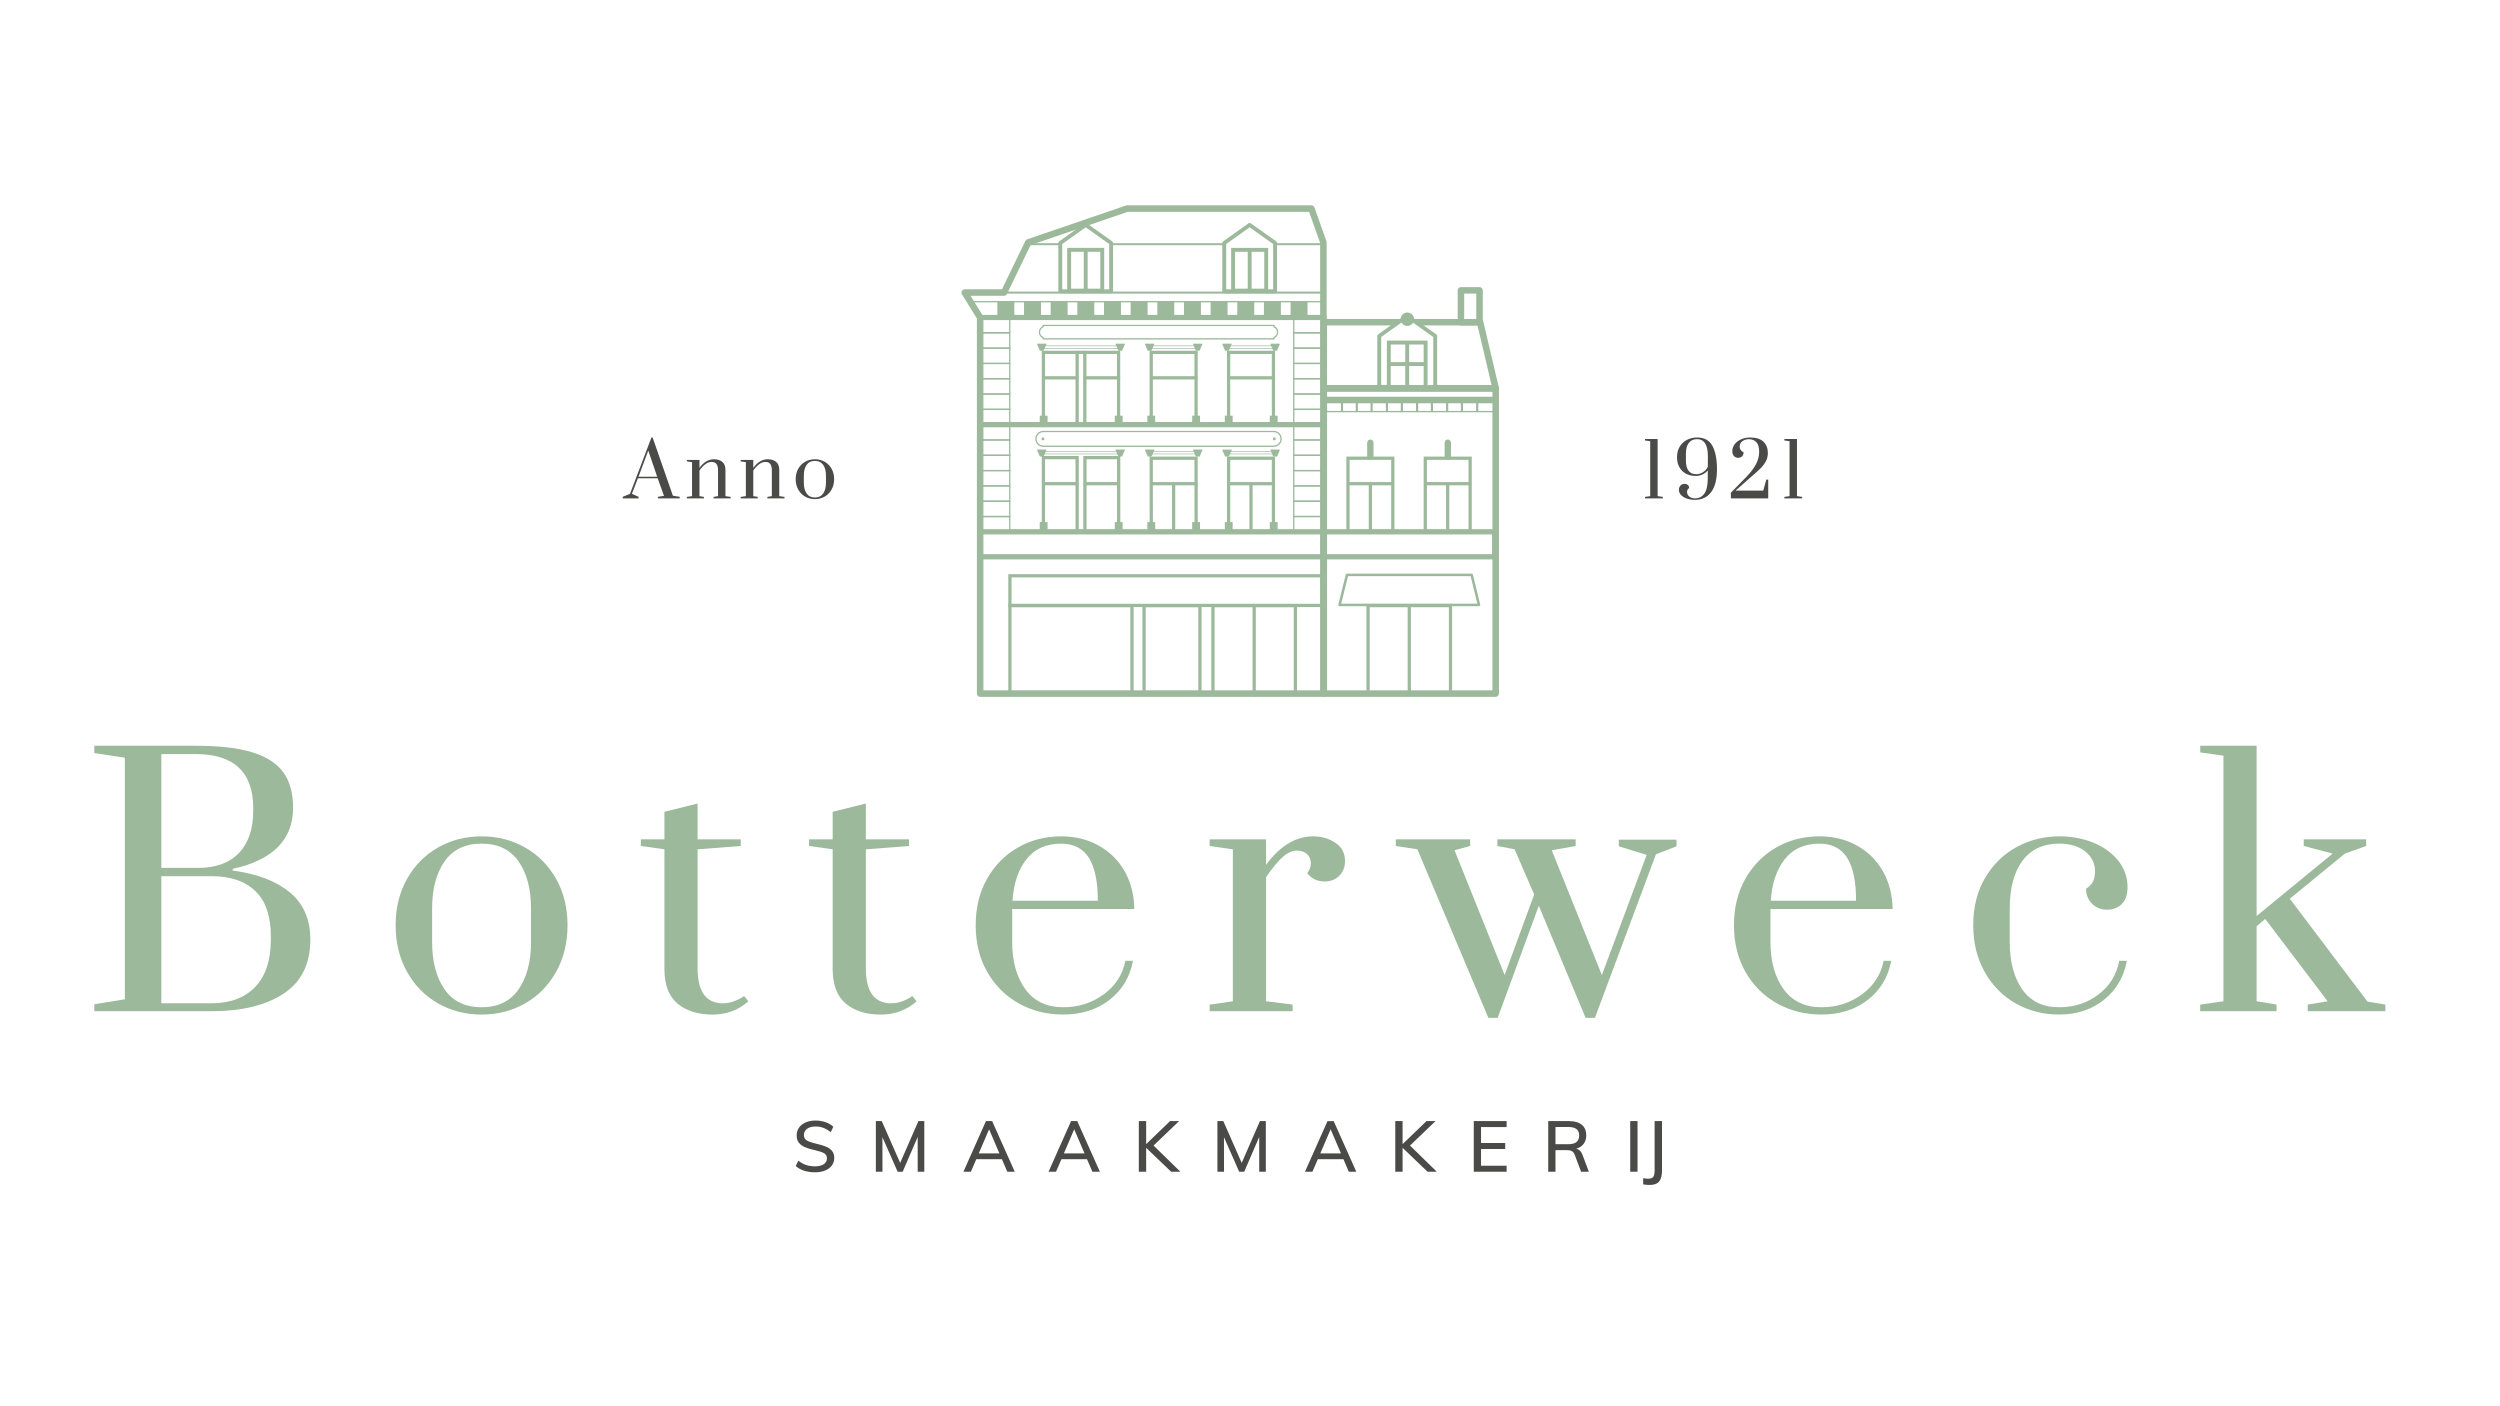 <?xml version="1.0" encoding="utf-8"?>
<!-- Generator: Adobe Illustrator 26.0.2, SVG Export Plug-In . SVG Version: 6.00 Build 0)  -->
<svg version="1.1" id="Laag_1" xmlns="http://www.w3.org/2000/svg" xmlns:xlink="http://www.w3.org/1999/xlink" x="0px" y="0px"
	 viewBox="0 0 1920 1080" style="enable-background:new 0 0 1920 1080;" xml:space="preserve">
<style type="text/css">
	.st0{fill:#4A4A49;}
	.st1{fill:#9CB99B;}
</style>
<g>
	<path class="st0" d="M478.24,382.75v-1.2l5.59-2.28L500.31,336h0.91l15.56,44.7l5.25,0.85v1.2h-16.76v-1.2l4.67-0.74l-4.85-13.51
		h-15.17l-4.62,11.97l5.13,2.28v1.2H478.24z M490.39,366.11h14.31l-6.84-20.07L490.39,366.11z"/>
	<path class="st0" d="M527.5,381.61l3.99-0.57v-26.11l-3.99-0.57v-1.14h9.69v6.16c1.41-2.05,3.06-3.68,4.96-4.87
		c1.9-1.2,3.95-1.8,6.16-1.8c2.74,0,4.89,0.68,6.47,2.05c1.58,1.37,2.37,3.4,2.37,6.1v20.18l3.99,0.57v1.14h-13.11v-1.14l3.42-0.57
		v-20.07c0-1.98-0.4-3.51-1.2-4.59c-0.8-1.08-2.03-1.62-3.71-1.62c-1.75,0-3.43,0.64-5.05,1.91c-1.62,1.27-3.05,2.84-4.3,4.7v19.67
		l3.42,0.57v1.14H527.5V381.61z"/>
	<path class="st0" d="M568.83,381.61l3.99-0.57v-26.11l-3.99-0.57v-1.14h9.69v6.16c1.41-2.05,3.06-3.68,4.96-4.87
		c1.9-1.2,3.95-1.8,6.16-1.8c2.74,0,4.89,0.68,6.47,2.05c1.58,1.37,2.37,3.4,2.37,6.1v20.18l3.99,0.57v1.14h-13.11v-1.14l3.42-0.57
		v-20.07c0-1.98-0.4-3.51-1.2-4.59c-0.8-1.08-2.03-1.62-3.71-1.62c-1.75,0-3.43,0.64-5.05,1.91c-1.62,1.27-3.05,2.84-4.3,4.7v19.67
		l3.42,0.57v1.14h-13.11V381.61z"/>
	<path class="st0" d="M618.38,381.41c-2.24-1.27-4.02-3.08-5.33-5.42c-1.31-2.34-1.97-5.01-1.97-8.01c0-3,0.66-5.66,1.97-7.98
		c1.31-2.32,3.09-4.11,5.33-5.39c2.24-1.27,4.73-1.91,7.47-1.91c2.74,0,5.23,0.64,7.47,1.91c2.24,1.27,4.02,3.07,5.33,5.39
		c1.31,2.32,1.97,4.98,1.97,7.98c0,3-0.66,5.67-1.97,8.01c-1.31,2.34-3.09,4.14-5.33,5.42c-2.24,1.27-4.73,1.91-7.47,1.91
		C623.11,383.32,620.62,382.69,618.38,381.41z M632.2,378.99c1.43-2.05,2.14-4.77,2.14-8.15v-5.7c0-3.38-0.71-6.09-2.14-8.12
		c-1.43-2.03-3.54-3.05-6.36-3.05c-2.81,0-4.93,1.02-6.36,3.05c-1.43,2.03-2.14,4.74-2.14,8.12v5.7c0,3.38,0.71,6.1,2.14,8.15
		c1.43,2.05,3.54,3.08,6.36,3.08C628.66,382.07,630.78,381.04,632.2,378.99z"/>
</g>
<g>
	<path class="st0" d="M1263.37,382.75v-1.14l3.99-0.57v-42.19l-3.99-0.57v-1.14h9.69v43.9l3.99,0.57v1.14H1263.37z"/>
	<path class="st0" d="M1295.44,382.9c-1.88-0.66-3.36-1.59-4.45-2.77c-1.08-1.18-1.62-2.49-1.62-3.93c0-1.29,0.41-2.38,1.23-3.28
		c0.82-0.89,1.83-1.34,3.05-1.34c1.03,0,1.88,0.29,2.57,0.85c0.68,0.57,1.03,1.35,1.03,2.34c-0.57,0.46-0.98,0.91-1.23,1.37
		s-0.37,1.01-0.37,1.65c0,1.41,0.57,2.58,1.71,3.53c1.14,0.95,2.62,1.43,4.45,1.43c2.93,0,5.27-1.18,7.04-3.53
		c1.77-2.36,2.67-6.21,2.71-11.57v-6.39c-1.1,1.37-2.46,2.42-4.08,3.16c-1.62,0.74-3.34,1.11-5.16,1.11c-2.81,0-5.3-0.57-7.47-1.71
		c-2.17-1.14-3.86-2.79-5.07-4.96c-1.22-2.17-1.83-4.77-1.83-7.81c0-3.12,0.69-5.81,2.08-8.07c1.39-2.26,3.25-3.99,5.59-5.19
		c2.34-1.2,4.89-1.8,7.67-1.8c5.59,0,9.54,2.15,11.86,6.44c2.32,4.3,3.48,10.32,3.48,18.07c0,7.68-1.49,13.49-4.48,17.45
		c-2.98,3.95-7.1,5.93-12.34,5.93C1299.44,383.89,1297.32,383.56,1295.44,382.9z M1307.87,362.66c1.62-1.01,2.86-2.38,3.73-4.13
		l0.06-7.92c0.04-4.29-0.64-7.59-2.02-9.89c-1.39-2.3-3.51-3.45-6.36-3.45c-2.74,0-4.84,0.97-6.3,2.91c-1.46,1.94-2.2,4.62-2.2,8.04
		v5.59c0,3.31,0.66,5.86,1.97,7.67c1.31,1.81,3.3,2.71,5.96,2.71C1304.53,364.17,1306.25,363.67,1307.87,362.66z"/>
	<path class="st0" d="M1329.33,378.36l12.03-12.26c3.15-3.27,5.56-6.45,7.21-9.55c1.65-3.1,2.48-6.3,2.48-9.61
		c0-3.34-0.71-5.79-2.14-7.33c-1.42-1.54-3.35-2.31-5.79-2.31c-1.9,0-3.55,0.51-4.96,1.54c-1.41,1.03-2.11,2.38-2.11,4.05
		c0,2.02,1.01,3.52,3.02,4.5c0,1.37-0.42,2.41-1.25,3.14c-0.84,0.72-1.82,1.08-2.96,1.08c-1.22,0-2.26-0.45-3.14-1.34
		c-0.87-0.89-1.31-2.12-1.31-3.68c0-2.05,0.63-3.89,1.88-5.5c1.25-1.62,2.93-2.87,5.02-3.76c2.09-0.89,4.33-1.34,6.73-1.34
		c4.64,0,8.08,1.09,10.32,3.28c2.24,2.19,3.36,5.07,3.36,8.64c0,2.17-0.45,4.15-1.34,5.96c-0.89,1.81-1.96,3.37-3.19,4.7
		c-1.24,1.33-2.92,2.93-5.05,4.79l-1.6,1.37l-13.63,12.03h21.27l2.34-8.44h1.48v14.42h-28.68V378.36z"/>
	<path class="st0" d="M1370.38,382.75v-1.14l3.99-0.57v-42.19l-3.99-0.57v-1.14h9.69v43.9l3.99,0.57v1.14H1370.38z"/>
</g>
<g>
	<path class="st1" d="M72.42,771.28l23.45-3.82V581.92l-23.45-3.57v-5.61h77.73c18.35,0,32.96,1.7,43.84,5.1
		c10.87,3.4,18.77,8.54,23.7,15.42c4.93,6.88,7.39,15.93,7.39,27.14c0,24.47-15.46,40.1-46.38,46.89v1.27
		c18.86,2.55,33.51,8.16,43.96,16.82c10.45,8.67,15.67,20.73,15.67,36.19c0,18.69-6.84,32.54-20.52,41.54
		c-13.68,9.01-32.16,13.51-55.43,13.51H72.42V771.28z M152.19,666.53c13.59,0,24.04-3.82,31.35-11.47
		c7.3-7.65,10.96-18.52,10.96-32.62v-1.53c0-27.86-14.78-41.8-44.35-41.8H123.9v87.42H152.19z M162.39,770.52
		c14.44,0,25.65-4.21,33.64-12.62c7.98-8.41,11.98-20.43,11.98-36.06v-2.8c0-15.46-3.95-27.02-11.85-34.66
		c-7.9-7.65-19.16-11.47-33.77-11.47H123.9v97.61H162.39z"/>
	<path class="st1" d="M336.46,770.64c-10.03-5.69-17.97-13.76-23.83-24.21s-8.79-22.38-8.79-35.81c0-13.42,2.93-25.31,8.79-35.68
		c5.86-10.36,13.8-18.39,23.83-24.08c10.02-5.69,21.15-8.54,33.39-8.54s23.36,2.85,33.39,8.54c10.02,5.69,17.97,13.72,23.83,24.08
		c5.86,10.37,8.79,22.26,8.79,35.68c0,13.42-2.93,25.36-8.79,35.81s-13.81,18.52-23.83,24.21c-10.03,5.69-21.15,8.54-33.39,8.54
		S346.48,776.34,336.46,770.64z M398.26,759.81c6.37-9.17,9.56-21.32,9.56-36.45v-25.49c0-15.12-3.19-27.23-9.56-36.32
		c-6.37-9.09-15.85-13.63-28.42-13.63c-12.58,0-22.05,4.55-28.42,13.63c-6.37,9.09-9.56,21.2-9.56,36.32v25.49
		c0,15.12,3.19,27.27,9.56,36.45c6.37,9.18,15.84,13.76,28.42,13.76C382.42,773.58,391.89,768.99,398.26,759.81z"/>
	<path class="st1" d="M520.34,770.77c-6.71-5.61-10.07-14.53-10.07-26.76v-91.75l-18.1-2.55v-5.1h18.1v-21.15l25.49-6.37v27.53
		h33.13v5.1l-33.13,2.55v91.24c0,18.01,6.46,27.01,19.37,27.01c2.72,0,5.31-0.42,7.77-1.27c2.46-0.85,4.42-1.7,5.86-2.55
		c1.44-0.85,2.33-1.44,2.68-1.78l3.31,4.08c-7.65,6.8-16.82,10.19-27.53,10.19C536.01,779.18,527.05,776.38,520.34,770.77z"/>
	<path class="st1" d="M649.55,770.77c-6.71-5.61-10.07-14.53-10.07-26.76v-91.75l-18.1-2.55v-5.1h18.1v-21.15l25.49-6.37v27.53
		h33.13v5.1l-33.13,2.55v91.24c0,18.01,6.46,27.01,19.37,27.01c2.72,0,5.31-0.42,7.77-1.27c2.46-0.85,4.42-1.7,5.86-2.55
		c1.44-0.85,2.33-1.44,2.68-1.78l3.31,4.08c-7.65,6.8-16.82,10.19-27.53,10.19C665.22,779.18,656.26,776.38,649.55,770.77z"/>
	<path class="st1" d="M782.46,770.64c-10.19-5.69-18.27-13.72-24.21-24.08c-5.95-10.36-8.92-22.34-8.92-35.94
		c0-13.59,2.93-25.53,8.79-35.81c5.86-10.28,13.76-18.26,23.7-23.96c9.94-5.69,21.03-8.54,33.26-8.54c10.7,0,20.3,2.38,28.8,7.14
		c8.49,4.76,15.12,11.34,19.88,19.75c4.75,8.41,7.22,18.06,7.39,28.93h-93.79v25.23c0,14.95,3.35,27.06,10.07,36.32
		c6.71,9.26,16.44,13.89,29.18,13.89c11.72,0,22.09-3.31,31.09-9.94c9-6.63,14.53-15.2,16.57-25.74h5.86
		c-2.38,12.58-8.41,22.6-18.1,30.07c-9.68,7.48-21.5,11.21-35.43,11.21C804.03,779.18,792.65,776.34,782.46,770.64z M843.11,691.76
		c0-14.78-2.29-25.78-6.88-33c-4.59-7.22-11.72-10.83-21.41-10.83c-11.39,0-20.22,3.99-26.51,11.98c-6.29,7.99-9.86,18.6-10.7,31.86
		H843.11z"/>
	<path class="st1" d="M929,771.54l17.84-2.55V652.26L929,649.71v-5.1h43.33v19.62c10.7-14.61,22.77-21.92,36.19-21.92
		c6.46,0,12.15,1.66,17.08,4.97c4.93,3.31,7.39,8.03,7.39,14.14c0,4.42-1.45,8.12-4.33,11.09c-2.89,2.97-6.71,4.46-11.47,4.46
		c-5.44,0-9.86-2.12-13.25-6.37c1.87-2.38,2.8-4.93,2.8-7.65c0-2.89-0.98-5.22-2.93-7.01c-1.96-1.78-4.55-2.68-7.77-2.68
		c-3.57,0-7.22,1.66-10.96,4.97c-3.74,3.31-7.99,8.45-12.74,15.42v95.32l20.39,2.55v5.1H929V771.54z"/>
	<path class="st1" d="M1143.08,781.73l-54.54-129.47l-16.57-2.55v-5.1h57.09v5.1l-11.98,3.31l38.48,95.83l22.68-61.93l-15.04-34.66
		l-13.25-2.55v-5.1h60.15v5.1l-18.35,3.31l38.48,95.83l34.41-92.26l-21.41-6.63v-5.1h44.35v5.1l-15.8,6.12l-46.89,125.65h-7.14
		l-35.94-86.14l-31.6,86.14H1143.08z"/>
	<path class="st1" d="M1364.81,770.64c-10.19-5.69-18.27-13.72-24.21-24.08c-5.95-10.36-8.92-22.34-8.92-35.94
		c0-13.59,2.93-25.53,8.79-35.81c5.86-10.28,13.76-18.26,23.7-23.96c9.94-5.69,21.03-8.54,33.26-8.54c10.7,0,20.3,2.38,28.8,7.14
		c8.49,4.76,15.12,11.34,19.88,19.75c4.75,8.41,7.22,18.06,7.39,28.93h-93.79v25.23c0,14.95,3.35,27.06,10.07,36.32
		c6.71,9.26,16.44,13.89,29.18,13.89c11.72,0,22.08-3.31,31.09-9.94c9-6.63,14.53-15.2,16.57-25.74h5.86
		c-2.38,12.58-8.41,22.6-18.09,30.07c-9.68,7.48-21.5,11.21-35.43,11.21C1386.39,779.18,1375.01,776.34,1364.81,770.64z
		 M1425.47,691.76c0-14.78-2.29-25.78-6.88-33c-4.59-7.22-11.72-10.83-21.41-10.83c-11.39,0-20.22,3.99-26.51,11.98
		c-6.29,7.99-9.86,18.6-10.7,31.86H1425.47z"/>
	<path class="st1" d="M1548.05,770.64c-10.03-5.69-17.97-13.76-23.83-24.21c-5.86-10.45-8.79-22.38-8.79-35.81
		c0-14.1,3.1-26.33,9.3-36.7c6.2-10.36,14.31-18.22,24.34-23.57c10.02-5.35,20.81-8.03,32.37-8.03c9.68,0,18.52,1.66,26.51,4.97
		c7.98,3.31,14.31,7.94,18.99,13.89c4.67,5.95,7.01,12.66,7.01,20.13c0,5.61-1.45,9.9-4.33,12.87c-2.89,2.97-6.71,4.46-11.47,4.46
		c-4.59,0-8.41-1.53-11.47-4.59c-3.06-3.06-4.59-6.88-4.59-11.47c2.55-1.7,4.33-3.57,5.35-5.61s1.53-4.59,1.53-7.65
		c0-6.28-2.51-11.42-7.52-15.42c-5.01-3.99-11.68-5.99-20.01-5.99c-12.23,0-21.62,4.38-28.16,13.12
		c-6.54,8.75-9.81,21.03-9.81,36.83v25.49c0,15.12,3.19,27.27,9.56,36.45c6.37,9.18,15.84,13.76,28.42,13.76
		c11.55,0,21.62-3.27,30.2-9.81c8.58-6.54,13.89-15.17,15.93-25.87h5.86c-2.38,12.58-8.28,22.6-17.71,30.07
		c-9.43,7.48-20.86,11.21-34.28,11.21C1569.21,779.18,1558.08,776.34,1548.05,770.64z"/>
	<path class="st1" d="M1689.76,776.63v-5.1l17.84-2.55v-188.6l-17.84-2.55v-5.1h43.33v130.74l58.36-47.91l-22.17-5.86v-5.1h47.91
		v5.1l-16.31,5.86l-42.31,34.66l59.64,79.01l13.76,2.29v5.1h-59.64v-5.1l15.29-2.55l-47.91-63.21l-6.63,5.61v57.6l15.29,2.55v5.1
		H1689.76z"/>
</g>
<g>
	<path class="st0" d="M617.59,899.12c-2.49-0.8-4.65-2-6.47-3.6l2.02-4.15c1.89,1.53,3.86,2.64,5.9,3.33
		c2.04,0.69,4.33,1.04,6.88,1.04c2.91,0,5.17-0.55,6.77-1.64c1.6-1.09,2.4-2.64,2.4-4.64c0-1.67-0.75-2.94-2.24-3.79
		c-1.49-0.86-3.86-1.65-7.1-2.38c-3.09-0.66-5.62-1.41-7.59-2.27c-1.97-0.85-3.51-2-4.64-3.44c-1.13-1.44-1.69-3.29-1.69-5.54
		s0.6-4.25,1.8-5.98c1.2-1.73,2.9-3.08,5.11-4.04c2.2-0.96,4.74-1.45,7.62-1.45c2.73,0,5.29,0.42,7.67,1.26
		c2.38,0.84,4.38,2.02,5.98,3.55l-2.02,4.15c-1.78-1.49-3.62-2.59-5.52-3.3c-1.89-0.71-3.91-1.07-6.06-1.07
		c-2.8,0-5.01,0.59-6.61,1.78c-1.6,1.18-2.4,2.79-2.4,4.83c0,1.75,0.7,3.08,2.1,3.99c1.4,0.91,3.65,1.73,6.74,2.46
		c3.24,0.73,5.86,1.49,7.86,2.29c2,0.8,3.6,1.89,4.81,3.28c1.2,1.38,1.8,3.17,1.8,5.35c0,2.26-0.6,4.22-1.8,5.9
		c-1.2,1.67-2.92,2.98-5.16,3.9c-2.24,0.93-4.87,1.39-7.89,1.39C622.84,900.32,620.09,899.92,617.59,899.12z"/>
	<path class="st0" d="M705.33,861h4.53v38.88h-5.08v-26.71l-11.52,26.71h-3.88l-11.69-26.54l0.05,26.54h-5.08V861h4.53l14.14,32.11
		L705.33,861z"/>
	<path class="st0" d="M773.6,899.89l-4.15-9.61h-19.66l-4.15,9.61h-5.73L757.21,861h4.75l17.37,38.88H773.6z M751.7,885.8h15.84
		l-7.92-18.51L751.7,885.8z"/>
	<path class="st0" d="M838.97,899.89l-4.15-9.61h-19.66l-4.15,9.61h-5.73L822.58,861h4.75l17.37,38.88H838.97z M817.07,885.8h15.84
		l-7.92-18.51L817.07,885.8z"/>
	<path class="st0" d="M906.52,899.89h-7.1l-19.17-18.35v18.35h-5.63V861h5.63v17.69L898.6,861h6.94l-19.61,18.79L906.52,899.89z"/>
	<path class="st0" d="M967.63,861h4.53v38.88h-5.08v-26.71l-11.52,26.71h-3.88L940,873.34l0.05,26.54h-5.08V861h4.53l14.14,32.11
		L967.63,861z"/>
	<path class="st0" d="M1035.9,899.89l-4.15-9.61h-19.66l-4.15,9.61h-5.73l17.31-38.88h4.75l17.37,38.88H1035.9z M1014,885.8h15.84
		l-7.92-18.51L1014,885.8z"/>
	<path class="st0" d="M1103.46,899.89h-7.1l-19.17-18.35v18.35h-5.62V861h5.62v17.69l18.35-17.69h6.94l-19.61,18.79L1103.46,899.89z
		"/>
	<path class="st0" d="M1131.86,899.89V861h25.23v4.59h-19.66v12.23H1156v4.59h-18.57v12.89h19.66v4.59H1131.86z"/>
	<path class="st0" d="M1220.22,899.89h-5.95l-4.86-12.94c-0.51-1.38-1.26-2.34-2.24-2.87c-0.98-0.53-2.33-0.79-4.04-0.79h-8.52v16.6
		h-5.57V861h16c4.26,0,7.53,0.95,9.8,2.84c2.27,1.89,3.41,4.61,3.41,8.14c0,2.55-0.67,4.71-2.02,6.5c-1.35,1.78-3.26,3.04-5.73,3.77
		c2.26,0.4,3.9,2,4.92,4.81L1220.22,899.89z M1204.38,878.75c2.84,0,4.95-0.55,6.34-1.67c1.38-1.11,2.08-2.78,2.08-5
		s-0.68-3.87-2.05-4.94c-1.37-1.07-3.49-1.61-6.36-1.61h-9.78v13.22H1204.38z"/>
	<path class="st0" d="M1252.01,899.89V861h5.62v38.88H1252.01z M1261.95,904.86c1.42,0.25,2.73,0.38,3.93,0.38
		c1.86,0,3.13-0.47,3.82-1.42c0.69-0.95,1.04-2.62,1.04-5.02V861h5.68v37.85c0,3.9-0.73,6.74-2.18,8.52
		c-1.46,1.78-3.9,2.68-7.32,2.68c-1.67,0-3.33-0.15-4.97-0.44V904.86z"/>
</g>
<path class="st1" d="M1017.19,533.18H752.25V407.95h264.94V533.18z M753.25,532.18h262.94V408.95H753.25V532.18z"/>
<path class="st1" d="M1017.19,408.95H752.25v-83.31h264.94V408.95z M753.25,407.95h262.94v-81.3H753.25V407.95z"/>
<g>
	<path class="st1" d="M1018.19,327.65H751.25v-85.31h266.94V327.65z M754.25,324.64h260.93v-79.3H754.25V324.64z"/>
	<path class="st1" d="M1018.69,328.15H750.75v-86.31h267.94V328.15z M751.75,327.15h265.94v-84.31H751.75V327.15z M1015.68,325.14
		H753.75v-80.3h261.93V325.14z M754.75,324.14h259.93v-78.3H754.75V324.14z"/>
</g>
<path class="st1" d="M1017.19,244.34H752.47l-12.5-20.15h277.21V244.34z M753.03,243.34h263.16V225.2H741.77L753.03,243.34z"/>
<path class="st1" d="M853.34,225.23h-39.06c-0.83,0-1.5-0.67-1.5-1.5v-37.12c0-0.49,0.24-0.94,0.63-1.22l19.53-13.88
	c0.52-0.37,1.22-0.37,1.74,0l19.53,13.88c0.4,0.28,0.63,0.74,0.63,1.22v37.12C854.84,224.56,854.17,225.23,853.34,225.23z
	 M815.79,222.23h36.05v-34.84l-18.03-12.82l-18.02,12.82V222.23z"/>
<path class="st1" d="M845.02,193.39v28.3H822.6v-28.3H845.02 M848.02,190.38H819.6v34.31h28.43V190.38L848.02,190.38z"/>
<path class="st1" d="M833.81,224.98c-0.83,0-1.5-0.67-1.5-1.5V192.3c0-0.83,0.67-1.5,1.5-1.5c0.83,0,1.5,0.67,1.5,1.5v31.17
	C835.31,224.3,834.64,224.98,833.81,224.98z"/>
<path class="st1" d="M979.27,225.23h-39.05c-0.83,0-1.5-0.67-1.5-1.5v-37.12c0-0.49,0.24-0.94,0.63-1.22l19.53-13.88
	c0.52-0.37,1.22-0.37,1.74,0l19.53,13.88c0.4,0.28,0.63,0.74,0.63,1.22v37.12C980.78,224.56,980.1,225.23,979.27,225.23z
	 M941.72,222.23h36.05v-34.84l-18.02-12.82l-18.02,12.82V222.23z"/>
<path class="st1" d="M970.95,193.39v28.3h-22.42v-28.3H970.95 M973.96,190.38h-28.43v34.31h28.43V190.38L973.96,190.38z"/>
<path class="st1" d="M959.75,224.98c-0.83,0-1.5-0.67-1.5-1.5v-31.25c0-0.83,0.67-1.5,1.5-1.5c0.83,0,1.5,0.67,1.5,1.5v31.25
	C961.25,224.3,960.58,224.98,959.75,224.98z"/>
<path class="st1" d="M1016.69,232.19H745.53c-0.28,0-0.5-0.22-0.5-0.5c0-0.28,0.22-0.5,0.5-0.5h271.16c0.28,0,0.5,0.22,0.5,0.5
	C1017.19,231.97,1016.96,232.19,1016.69,232.19z"/>
<path class="st1" d="M765.98,243.84v-12.15c0-0.28,13.02-0.28,13.02,0v12.15C779,244.12,765.98,244.12,765.98,243.84z"/>
<path class="st1" d="M786.45,243.84v-12.15c0-0.28,13.02-0.28,13.02,0v12.15C799.47,244.12,786.45,244.12,786.45,243.84z"/>
<path class="st1" d="M806.92,243.84v-12.15c0-0.28,13.02-0.28,13.02,0v12.15C819.94,244.12,806.92,244.12,806.92,243.84z"/>
<path class="st1" d="M827.39,243.84v-12.15c0-0.28,13.02-0.28,13.02,0v12.15C840.42,244.12,827.39,244.12,827.39,243.84z"/>
<path class="st1" d="M847.87,243.84v-12.15c0-0.28,13.02-0.28,13.02,0v12.15C860.89,244.12,847.87,244.12,847.87,243.84z"/>
<path class="st1" d="M868.34,243.84v-12.15c0-0.28,13.02-0.28,13.02,0v12.15C881.36,244.12,868.34,244.12,868.34,243.84z"/>
<path class="st1" d="M888.81,243.84v-12.15c0-0.28,13.02-0.28,13.02,0v12.15C901.83,244.12,888.81,244.12,888.81,243.84z"/>
<path class="st1" d="M909.28,243.84v-12.15c0-0.28,13.02-0.28,13.02,0v12.15C922.31,244.12,909.28,244.12,909.28,243.84z"/>
<path class="st1" d="M929.76,243.84v-12.15c0-0.28,13.02-0.28,13.02,0v12.15C942.78,244.12,929.76,244.12,929.76,243.84z"/>
<path class="st1" d="M950.23,243.84v-12.15c0-0.28,13.02-0.28,13.02,0v12.15C963.25,244.12,950.23,244.12,950.23,243.84z"/>
<path class="st1" d="M970.7,243.84v-12.15c0-0.28,13.02-0.28,13.02,0v12.15C983.73,244.12,970.7,244.12,970.7,243.84z"/>
<path class="st1" d="M991.17,243.84v-12.15c0-0.28,13.02-0.28,13.02,0v12.15C1004.2,244.12,991.17,244.12,991.17,243.84z"/>
<path class="st1" d="M825.99,271.86v52.78h-23.42v-52.78H825.99 M828.5,269.36h-28.43v57.79h28.43V269.36L828.5,269.36z"/>
<path class="st1" d="M826.98,291.41h-25.44c-0.69,0-1.25-0.56-1.25-1.25c0-0.69,0.56-1.25,1.25-1.25h25.44
	c0.69,0,1.25,0.56,1.25,1.25C828.23,290.85,827.67,291.41,826.98,291.41z"/>
<path class="st1" d="M917.34,271.86v52.78H885.4v-52.78H917.34 M919.84,269.36h-36.95v57.79h36.95V269.36L919.84,269.36z"/>
<path class="st1" d="M918.33,291.41h-33.62c-0.69,0-1.25-0.56-1.25-1.25c0-0.69,0.56-1.25,1.25-1.25h33.62
	c0.69,0,1.25,0.56,1.25,1.25C919.59,290.85,919.03,291.41,918.33,291.41z"/>
<path class="st1" d="M976.75,271.86v52.78h-31.94v-52.78H976.75 M979.26,269.36h-36.95v57.79h36.95V269.36L979.26,269.36z"/>
<path class="st1" d="M977.21,291.41h-32.9c-0.69,0-1.25-0.56-1.25-1.25c0-0.69,0.56-1.25,1.25-1.25h32.9c0.69,0,1.25,0.56,1.25,1.25
	C978.46,290.85,977.9,291.41,977.21,291.41z"/>
<path class="st1" d="M857.81,271.86v52.78H834.4v-52.78H857.81 M860.32,269.36h-28.43v57.79h28.43V269.36L860.32,269.36z"/>
<path class="st1" d="M859.08,291.41h-25.69c-0.69,0-1.25-0.56-1.25-1.25c0-0.69,0.56-1.25,1.25-1.25h25.69
	c0.69,0,1.25,0.56,1.25,1.25C860.33,290.85,859.77,291.41,859.08,291.41z"/>
<path class="st1" d="M917.34,353.17l0.04,53.8h-31.94l-0.04-53.8H917.34 M919.84,350.66h-36.95l0.05,58.81h36.95L919.84,350.66
	L919.84,350.66z"/>
<path class="st1" d="M918.45,372.71h-34.07c-0.69,0-1.25-0.56-1.25-1.25c0-0.69,0.56-1.25,1.25-1.25h34.07
	c0.69,0,1.25,0.56,1.25,1.25C919.7,372.15,919.14,372.71,918.45,372.71z"/>
<path class="st1" d="M976.75,353.17v53.8h-31.94v-53.8H976.75 M979.26,350.66h-36.95v58.81h36.95V350.66L979.26,350.66z"/>
<path class="st1" d="M977.49,372.71h-33.13c-0.69,0-1.25-0.56-1.25-1.25c0-0.69,0.56-1.25,1.25-1.25h33.13
	c0.69,0,1.25,0.56,1.25,1.25C978.74,372.15,978.18,372.71,977.49,372.71z"/>
<path class="st1" d="M858.95,372.71H833.4c-0.69,0-1.25-0.56-1.25-1.25c0-0.69,0.56-1.25,1.25-1.25h25.56
	c0.69,0,1.25,0.56,1.25,1.25C860.21,372.15,859.65,372.71,858.95,372.71z"/>
<path class="st1" d="M827.06,372.71h-25.56c-0.69,0-1.25-0.56-1.25-1.25c0-0.69,0.56-1.25,1.25-1.25h25.56
	c0.69,0,1.25,0.56,1.25,1.25C828.31,372.15,827.75,372.71,827.06,372.71z"/>
<path class="st1" d="M776,291.37h-23.75v-12.76H776V291.37z M753.25,290.37H775v-10.76h-21.75V290.37z"/>
<path class="st1" d="M776,303.13h-23.75v-12.76H776V303.13z M753.25,302.13H775v-10.76h-21.75V302.13z"/>
<path class="st1" d="M776,314.89h-23.75v-12.76H776V314.89z M753.25,313.89H775v-10.76h-21.75V313.89z"/>
<path class="st1" d="M776,326.65h-23.75v-12.76H776V326.65z M753.25,325.64H775v-10.76h-21.75V325.64z"/>
<path class="st1" d="M776,256.1h-23.75v-12.76H776V256.1z M753.25,255.1H775v-10.76h-21.75V255.1z"/>
<path class="st1" d="M776,267.86h-23.75V255.1H776V267.86z M753.25,266.86H775V256.1h-21.75V266.86z"/>
<path class="st1" d="M776,279.62h-23.75v-12.76H776V279.62z M753.25,278.61H775v-10.76h-21.75V278.61z"/>
<path class="st1" d="M776,373.68h-23.75v-12.76H776V373.68z M753.25,372.68H775v-10.76h-21.75V372.68z"/>
<path class="st1" d="M776,385.44h-23.75v-12.76H776V385.44z M753.25,384.44H775v-10.76h-21.75V384.44z"/>
<path class="st1" d="M776,397.19h-23.75v-12.76H776V397.19z M753.25,396.19H775v-10.76h-21.75V396.19z"/>
<path class="st1" d="M776,408.95h-23.75v-12.76H776V408.95z M753.25,407.95H775v-10.76h-21.75V407.95z"/>
<path class="st1" d="M776,338.4h-23.75v-12.76H776V338.4z M753.25,337.4H775v-10.76h-21.75V337.4z"/>
<path class="st1" d="M776,350.16h-23.75V337.4H776V350.16z M753.25,349.16H775v-10.76h-21.75V349.16z"/>
<path class="st1" d="M776,361.92h-23.75v-12.76H776V361.92z M753.25,360.92H775v-10.76h-21.75V360.92z"/>
<path class="st1" d="M1016.87,373.68h-23.75v-12.76h23.75V373.68z M994.12,372.68h21.75v-10.76h-21.75V372.68z"/>
<path class="st1" d="M1016.87,385.44h-23.75v-12.76h23.75V385.44z M994.12,384.44h21.75v-10.76h-21.75V384.44z"/>
<path class="st1" d="M1016.87,397.19h-23.75v-12.76h23.75V397.19z M994.12,396.19h21.75v-10.76h-21.75V396.19z"/>
<path class="st1" d="M1016.87,408.95h-23.75v-12.76h23.75V408.95z M994.12,407.95h21.75v-10.76h-21.75V407.95z"/>
<path class="st1" d="M1016.87,338.4h-23.75v-12.76h23.75V338.4z M994.12,337.4h21.75v-10.76h-21.75V337.4z"/>
<path class="st1" d="M1016.87,350.16h-23.75V337.4h23.75V350.16z M994.12,349.16h21.75v-10.76h-21.75V349.16z"/>
<path class="st1" d="M1016.87,361.92h-23.75v-12.76h23.75V361.92z M994.12,360.92h21.75v-10.76h-21.75V360.92z"/>
<path class="st1" d="M1016.87,291.37h-23.75v-12.76h23.75V291.37z M994.12,290.37h21.75v-10.76h-21.75V290.37z"/>
<path class="st1" d="M1016.87,303.13h-23.75v-12.76h23.75V303.13z M994.12,302.13h21.75v-10.76h-21.75V302.13z"/>
<path class="st1" d="M1016.87,314.89h-23.75v-12.76h23.75V314.89z M994.12,313.89h21.75v-10.76h-21.75V313.89z"/>
<path class="st1" d="M1016.87,326.65h-23.75v-12.76h23.75V326.65z M994.12,325.64h21.75v-10.76h-21.75V325.64z"/>
<path class="st1" d="M1016.87,256.1h-23.75v-12.76h23.75V256.1z M994.12,255.1h21.75v-10.76h-21.75V255.1z"/>
<path class="st1" d="M1016.87,267.86h-23.75V255.1h23.75V267.86z M994.12,266.86h21.75V256.1h-21.75V266.86z"/>
<path class="st1" d="M1016.87,279.62h-23.75v-12.76h23.75V279.62z M994.12,278.61h21.75v-10.76h-21.75V278.61z"/>
<g>
	<path class="st1" d="M1016.69,429.1H752.75c-0.83,0-1.5-0.67-1.5-1.5v-19.15c0-0.83,0.67-1.5,1.5-1.5h263.94
		c0.83,0,1.5,0.67,1.5,1.5v19.15C1018.19,428.43,1017.51,429.1,1016.69,429.1z M754.25,426.1h260.93v-16.14H754.25V426.1z"/>
	<path class="st1" d="M1016.69,429.6H752.75c-1.1,0-2-0.9-2-2v-19.15c0-1.1,0.9-2,2-2h263.94c1.1,0,2,0.9,2,2v19.15
		C1018.69,428.7,1017.79,429.6,1016.69,429.6z M752.75,407.45c-0.55,0-1,0.45-1,1v19.15c0,0.55,0.45,1,1,1h263.94c0.55,0,1-0.45,1-1
		v-19.15c0-0.55-0.45-1-1-1H752.75z M1015.68,426.6H753.75v-17.14h261.93V426.6z M754.75,425.6h259.93v-15.14H754.75V425.6z"/>
</g>
<g>
	<path class="st1" d="M1147.94,429.1h-131.57c-0.83,0-1.5-0.67-1.5-1.5v-19.15c0-0.83,0.67-1.5,1.5-1.5h131.57
		c0.83,0,1.5,0.67,1.5,1.5v19.15C1149.44,428.43,1148.77,429.1,1147.94,429.1z M1017.87,426.1h128.57v-16.14h-128.57V426.1z"/>
	<path class="st1" d="M1147.94,429.6h-131.57c-1.1,0-2-0.9-2-2v-19.15c0-1.1,0.9-2,2-2h131.57c1.1,0,2,0.9,2,2v19.15
		C1149.94,428.7,1149.04,429.6,1147.94,429.6z M1016.37,407.45c-0.55,0-1,0.45-1,1v19.15c0,0.55,0.45,1,1,1h131.57
		c0.55,0,1-0.45,1-1v-19.15c0-0.55-0.45-1-1-1H1016.37z M1146.93,426.6h-129.57v-17.14h129.57V426.6z M1018.37,425.6h127.57v-15.14
		h-127.57V425.6z"/>
</g>
<path class="st1" d="M1148.69,535.19h-132c-1.38,0-2.5-1.12-2.5-2.5V298.25c0-1.38,1.12-2.5,2.5-2.5h132c1.38,0,2.5,1.12,2.5,2.5
	v234.43C1151.19,534.07,1150.07,535.19,1148.69,535.19z M1019.19,530.18h126.99V300.76h-126.99V530.18z"/>
<path class="st1" d="M1014.18,443.44v20.27H776.87v-20.27H1014.18 M1016.69,440.93H774.37v25.28h242.32V440.93L1016.69,440.93z"/>
<path class="st1" d="M993.59,466.35v65.37H932.8v-65.37H993.59 M996.09,463.85h-65.8v70.38h65.8V463.85L996.09,463.85z"/>
<path class="st1" d="M868.11,466.35v64.26h-91.24v-64.26H868.11 M870.62,463.85h-96.25v69.27h96.25V463.85L870.62,463.85z"/>
<path class="st1" d="M920.3,466.35v64.26H879.9v-64.26H920.3 M922.81,463.85h-45.41v69.27h45.41V463.85L922.81,463.85z"/>
<path class="st1" d="M963.2,535c-0.69,0-1.25-0.56-1.25-1.25v-68.81c0-0.69,0.56-1.25,1.25-1.25s1.25,0.56,1.25,1.25v68.81
	C964.45,534.44,963.89,535,963.2,535z"/>
<path class="st1" d="M1112.72,466.35v65.37h-60.79v-65.37H1112.72 M1115.23,463.85h-65.8v70.38h65.8V463.85L1115.23,463.85z"/>
<rect x="1081.08" y="464.93" class="st1" width="2.5" height="68.81"/>
<path class="st1" d="M1016.37,535.19H752.75c-1.38,0-2.5-1.12-2.5-2.5V244.55l-11.5-18.54c-0.48-0.77-0.5-1.74-0.06-2.54
	c0.44-0.79,1.28-1.29,2.19-1.29h28.62l17.97-37.12c0.29-0.6,0.81-1.06,1.44-1.28l75.95-25.98c0.26-0.09,0.54-0.13,0.81-0.13h141.46
	c1.06,0,2.01,0.67,2.36,1.67l9.23,25.98c0.1,0.27,0.14,0.55,0.14,0.84v346.52C1018.87,534.07,1017.75,535.19,1016.37,535.19z
	 M755.25,530.18h258.61V186.6l-8.49-23.91H866.09l-74.57,25.51l-18.2,37.59c-0.42,0.86-1.29,1.41-2.25,1.41h-25.69l9.5,15.32
	c0.25,0.4,0.38,0.85,0.38,1.32V530.18z"/>
<path class="st1" d="M825.99,352.7v54.74h-23.42V352.7H825.99 M828.5,350.19h-28.43v59.75h28.43V350.19L828.5,350.19z"/>
<path class="st1" d="M857.88,352.7v54.74h-23.42V352.7H857.88 M860.39,350.19h-28.43v59.75h28.43V350.19L860.39,350.19z"/>
<path class="st1" d="M960.76,407.78c-0.69,0-1.25-0.56-1.25-1.25v-35.06c0-0.69,0.56-1.25,1.25-1.25c0.69,0,1.25,0.56,1.25,1.25
	v35.06C962.01,407.22,961.45,407.78,960.76,407.78z"/>
<path class="st1" d="M1068.43,353.17v53.8h-31.94v-53.8H1068.43 M1070.94,350.66h-36.95v58.81h36.95V350.66L1070.94,350.66z"/>
<path class="st1" d="M1069.17,372.71h-33.13c-0.69,0-1.25-0.56-1.25-1.25c0-0.69,0.56-1.25,1.25-1.25h33.13
	c0.69,0,1.25,0.56,1.25,1.25C1070.42,372.15,1069.86,372.71,1069.17,372.71z"/>
<path class="st1" d="M1052.44,407.78c-0.69,0-1.25-0.56-1.25-1.25v-35.06c0-0.69,0.56-1.25,1.25-1.25s1.25,0.56,1.25,1.25v35.06
	C1053.69,407.22,1053.13,407.78,1052.44,407.78z"/>
<path class="st1" d="M1127.81,353.17v53.8h-31.94v-53.8H1127.81 M1130.31,350.66h-36.95v58.81h36.95V350.66L1130.31,350.66z"/>
<path class="st1" d="M1128.54,372.71h-33.13c-0.69,0-1.25-0.56-1.25-1.25c0-0.69,0.56-1.25,1.25-1.25h33.13
	c0.69,0,1.25,0.56,1.25,1.25C1129.79,372.15,1129.23,372.71,1128.54,372.71z"/>
<path class="st1" d="M1111.81,407.78c-0.69,0-1.25-0.56-1.25-1.25v-35.06c0-0.69,0.56-1.25,1.25-1.25s1.25,0.56,1.25,1.25v35.06
	C1113.06,407.22,1112.5,407.78,1111.81,407.78z"/>
<path class="st1" d="M901.35,407.78c-0.69,0-1.25-0.56-1.25-1.25v-35.06c0-0.69,0.56-1.25,1.25-1.25s1.25,0.56,1.25,1.25v35.06
	C902.6,407.22,902.04,407.78,901.35,407.78z"/>
<path class="st1" d="M1102.22,300.38h-42.96c-0.83,0-1.5-0.67-1.5-1.5v-40.84c0-0.49,0.24-0.94,0.63-1.22l21.48-15.27
	c0.52-0.37,1.22-0.37,1.74,0l21.48,15.27c0.4,0.28,0.63,0.74,0.63,1.22v40.84C1103.72,299.7,1103.05,300.38,1102.22,300.38z
	 M1060.76,297.37h39.96v-38.56l-19.98-14.21l-19.98,14.21V297.37z"/>
<path class="st1" d="M1093.37,264.59v31.73h-25.26v-31.73H1093.37 M1096.37,261.58h-31.27v37.74h31.27V261.58L1096.37,261.58z"/>
<path class="st1" d="M1080.74,299.49c-0.83,0-1.5-0.67-1.5-1.5V263.6c0-0.83,0.67-1.5,1.5-1.5c0.83,0,1.5,0.67,1.5,1.5v34.38
	C1082.24,298.81,1081.56,299.49,1080.74,299.49z"/>
<path class="st1" d="M1136.28,249.98h-14.29c-1.38,0-2.5-1.12-2.5-2.5v-24.49c0-1.38,1.12-2.5,2.5-2.5h14.29
	c1.38,0,2.5,1.12,2.5,2.5v24.49C1138.78,248.86,1137.66,249.98,1136.28,249.98z M1124.49,244.97h9.28v-19.49h-9.28V244.97z"/>
<rect x="1016.52" y="304.71" class="st1" width="132.32" height="5.01"/>
<path class="st1" d="M1148.85,316.61h-130.94c-0.28,0-0.5-0.22-0.5-0.5s0.22-0.5,0.5-0.5h130.94c0.28,0,0.5,0.22,0.5,0.5
	S1149.13,316.61,1148.85,316.61z"/>
<path class="st1" d="M1030.64,316.61c-0.46,0-0.83-0.22-0.83-0.5v-6.98c0-0.28,0.37-0.5,0.83-0.5c0.46,0,0.83,0.22,0.83,0.5v6.98
	C1031.47,316.38,1031.1,316.61,1030.64,316.61z"/>
<path class="st1" d="M1042.03,316.61c-0.46,0-0.83-0.22-0.83-0.5v-6.98c0-0.28,0.37-0.5,0.83-0.5s0.83,0.22,0.83,0.5v6.98
	C1042.87,316.38,1042.49,316.61,1042.03,316.61z"/>
<path class="st1" d="M1053.39,316.61c-0.46,0-0.83-0.22-0.83-0.5v-6.98c0-0.28,0.37-0.5,0.83-0.5c0.46,0,0.83,0.22,0.83,0.5v6.98
	C1054.22,316.38,1053.85,316.61,1053.39,316.61z"/>
<path class="st1" d="M1065.17,316.61c-0.46,0-0.83-0.22-0.83-0.5v-6.98c0-0.28,0.37-0.5,0.83-0.5c0.46,0,0.83,0.22,0.83,0.5v6.98
	C1066,316.38,1065.63,316.61,1065.17,316.61z"/>
<path class="st1" d="M1076.62,316.61c-0.46,0-0.83-0.22-0.83-0.5v-6.98c0-0.28,0.37-0.5,0.83-0.5s0.83,0.22,0.83,0.5v6.98
	C1077.45,316.38,1077.08,316.61,1076.62,316.61z"/>
<path class="st1" d="M1088.33,316.61c-0.46,0-0.83-0.22-0.83-0.5v-6.98c0-0.28,0.37-0.5,0.83-0.5s0.83,0.22,0.83,0.5v6.98
	C1089.16,316.38,1088.79,316.61,1088.33,316.61z"/>
<path class="st1" d="M1099.7,316.61c-0.46,0-0.83-0.22-0.83-0.5v-6.98c0-0.28,0.37-0.5,0.83-0.5c0.46,0,0.83,0.22,0.83,0.5v6.98
	C1100.54,316.38,1100.16,316.61,1099.7,316.61z"/>
<path class="st1" d="M1111.41,316.61c-0.46,0-0.83-0.22-0.83-0.5v-6.98c0-0.28,0.37-0.5,0.83-0.5s0.83,0.22,0.83,0.5v6.98
	C1112.25,316.38,1111.87,316.61,1111.41,316.61z"/>
<path class="st1" d="M1122.77,316.61c-0.46,0-0.83-0.22-0.83-0.5v-6.98c0-0.28,0.37-0.5,0.83-0.5c0.46,0,0.83,0.22,0.83,0.5v6.98
	C1123.61,316.38,1123.23,316.61,1122.77,316.61z"/>
<path class="st1" d="M1134.5,316.61c-0.46,0-0.83-0.22-0.83-0.5v-6.98c0-0.28,0.37-0.5,0.83-0.5c0.46,0,0.83,0.22,0.83,0.5v6.98
	C1135.33,316.38,1134.96,316.61,1134.5,316.61z"/>
<path class="st1" d="M1151.13,297.68l-11.97-50.78c-0.27-1.13-1.28-1.93-2.44-1.93h-52.89l7.04,5.01h43.86l10.79,45.77h-126.34
	v-45.77h51.4l7.04-5.01h-60.95c-1.38,0-2.5,1.12-2.5,2.5v50.78c0,1.38,1.12,2.5,2.5,2.5h132c0.77,0,1.49-0.35,1.96-0.95
	C1151.13,299.21,1151.3,298.42,1151.13,297.68z"/>
<rect x="802.63" y="265.36" class="st1" width="56.53" height="0.5"/>
<rect x="801.03" y="267.29" class="st1" width="58.25" height="0.5"/>
<rect x="882.52" y="265.36" class="st1" width="37.24" height="0.5"/>
<rect x="881.47" y="267.29" class="st1" width="38.37" height="0.5"/>
<rect x="942.3" y="265.36" class="st1" width="37.24" height="0.5"/>
<rect x="941.25" y="267.29" class="st1" width="38.37" height="0.5"/>
<rect x="802.63" y="346.44" class="st1" width="56.53" height="0.5"/>
<rect x="801.03" y="348.37" class="st1" width="58.25" height="0.5"/>
<rect x="882.52" y="346.44" class="st1" width="37.24" height="0.5"/>
<rect x="881.47" y="348.37" class="st1" width="38.37" height="0.5"/>
<rect x="942.3" y="346.44" class="st1" width="37.24" height="0.5"/>
<rect x="941.25" y="348.37" class="st1" width="38.37" height="0.5"/>
<path class="st1" d="M978.38,260.76H801.11c-0.28,0-0.5-0.22-0.5-0.5v-0.69c-1.73-0.82-2.83-2.54-2.83-4.47
	c0-1.93,1.1-3.65,2.83-4.47v-0.69c0-0.28,0.22-0.5,0.5-0.5h177.27c0.28,0,0.5,0.22,0.5,0.5v0.69c1.73,0.82,2.83,2.54,2.83,4.47
	s-1.1,3.65-2.83,4.47v0.69C978.88,260.53,978.66,260.76,978.38,260.76z M801.61,259.76h176.27v-0.52c0-0.21,0.12-0.39,0.32-0.46
	c1.52-0.6,2.51-2.05,2.51-3.68c0-1.63-0.99-3.08-2.51-3.68c-0.19-0.08-0.32-0.26-0.32-0.46v-0.52H801.61v0.52
	c0,0.21-0.13,0.39-0.32,0.46c-1.52,0.6-2.51,2.05-2.51,3.68s0.98,3.08,2.51,3.68c0.19,0.08,0.32,0.26,0.32,0.46V259.76z"/>
<g>
	<path class="st1" d="M978.21,343.22H801.27c-3.4,0-6.16-2.77-6.16-6.16s2.77-6.16,6.16-6.16h176.94c3.4,0,6.16,2.77,6.16,6.16
		S981.61,343.22,978.21,343.22z M801.27,331.89c-2.85,0-5.16,2.32-5.16,5.16s2.32,5.16,5.16,5.16h176.94c2.85,0,5.16-2.32,5.16-5.16
		s-2.32-5.16-5.16-5.16H801.27z"/>
	<circle class="st1" cx="801.01" cy="337.05" r="1.11"/>
	<circle class="st1" cx="978.71" cy="337.05" r="1.11"/>
</g>
<rect x="827.73" y="269.36" class="st1" width="4.92" height="2.5"/>
<path class="st1" d="M1135.87,465.55h-107.08c-0.31,0-0.6-0.13-0.79-0.37s-0.26-0.53-0.19-0.82l5.73-23.06
	c0.11-0.43,0.51-0.74,0.97-0.74h95.71c0.46,0,0.87,0.31,0.97,0.74l5.64,23.06c0.07,0.29,0,0.59-0.19,0.82
	C1136.46,465.42,1136.17,465.55,1135.87,465.55z M1030.05,463.63h104.55l-5.17-21.14h-94.13L1030.05,463.63z"/>
<g>
	<rect x="852.86" y="186.79" class="st1" width="87.95" height="1.5"/>
	<polygon class="st1" points="979.27,186.79 979.27,188.29 1015.93,188.29 1015.93,223.94 772.28,223.94 790.18,188.29 
		813.42,188.29 813.42,186.79 789.26,186.79 769.85,225.45 1017.44,225.45 1017.44,186.79 	"/>
</g>
<circle class="st1" cx="1080.85" cy="245.16" r="5.16"/>
<path class="st1" d="M1065.65,279.61c0-0.83,0.54-1.5,1.21-1.5h27.79c0.67,0,1.21,0.67,1.21,1.5c0,0.83-0.54,1.5-1.21,1.5h-27.79
	C1066.19,281.12,1065.65,280.44,1065.65,279.61z"/>
<path class="st1" d="M1050.01,351.88v-11.89c0-1.34,1.09-2.43,2.43-2.43s2.43,1.09,2.43,2.43v11.89
	C1054.87,353.22,1050.01,353.22,1050.01,351.88z"/>
<path class="st1" d="M1109.49,351.88v-11.89c0-1.34,1.09-2.43,2.43-2.43c1.34,0,2.43,1.09,2.43,2.43v11.89
	C1114.34,353.22,1109.49,353.22,1109.49,351.88z"/>
<path class="st1" d="M801.31,269.36h-2.5c-0.11,0-0.21-0.06-0.25-0.16l-2.1-4.87c-0.08-0.18,0.05-0.38,0.25-0.38h6.71
	c0.19,0,0.33,0.2,0.25,0.38l-2.11,4.87C801.52,269.29,801.42,269.36,801.31,269.36z"/>
<path class="st1" d="M861.56,269.36h-2.5c-0.11,0-0.21-0.07-0.25-0.17l-2.1-4.86c-0.08-0.18,0.05-0.38,0.25-0.38h6.7
	c0.2,0,0.33,0.2,0.25,0.38l-2.11,4.86C861.77,269.29,861.67,269.36,861.56,269.36z"/>
<path class="st1" d="M884.13,269.36h-2.49c-0.11,0-0.21-0.07-0.26-0.17l-2.09-4.85c-0.08-0.18,0.06-0.39,0.26-0.39h6.68
	c0.2,0,0.34,0.21,0.26,0.39l-2.1,4.85C884.34,269.29,884.24,269.36,884.13,269.36z"/>
<path class="st1" d="M921.08,269.36h-2.49c-0.11,0-0.21-0.07-0.26-0.17l-2.09-4.85c-0.08-0.18,0.06-0.39,0.26-0.39h6.69
	c0.2,0,0.33,0.2,0.25,0.39l-2.11,4.85C921.29,269.29,921.19,269.36,921.08,269.36z"/>
<path class="st1" d="M943.55,269.36h-2.5c-0.11,0-0.21-0.06-0.25-0.16l-2.1-4.86c-0.08-0.18,0.05-0.38,0.25-0.38h6.71
	c0.2,0,0.33,0.2,0.25,0.38l-2.11,4.86C943.76,269.29,943.66,269.36,943.55,269.36z"/>
<path class="st1" d="M980.5,269.36h-2.49c-0.11,0-0.21-0.07-0.26-0.17l-2.09-4.85c-0.08-0.18,0.06-0.39,0.26-0.39h6.69
	c0.2,0,0.34,0.21,0.26,0.39l-2.1,4.85C980.71,269.29,980.61,269.36,980.5,269.36z"/>
<path class="st1" d="M801.31,350.63h-2.5c-0.11,0-0.21-0.06-0.25-0.16l-2.1-4.87c-0.08-0.18,0.05-0.38,0.25-0.38h6.71
	c0.19,0,0.33,0.2,0.25,0.38l-2.11,4.87C801.52,350.56,801.42,350.63,801.31,350.63z"/>
<path class="st1" d="M861.56,350.63h-2.5c-0.11,0-0.21-0.07-0.25-0.17l-2.1-4.86c-0.08-0.18,0.05-0.38,0.25-0.38h6.7
	c0.2,0,0.33,0.2,0.25,0.38l-2.11,4.86C861.77,350.56,861.67,350.63,861.56,350.63z"/>
<path class="st1" d="M884.17,350.67h-2.49c-0.11,0-0.21-0.07-0.26-0.17l-2.09-4.85c-0.08-0.18,0.06-0.39,0.26-0.39h6.68
	c0.2,0,0.34,0.21,0.26,0.39l-2.1,4.85C884.39,350.6,884.29,350.67,884.17,350.67z"/>
<path class="st1" d="M921.12,350.67h-2.49c-0.11,0-0.21-0.07-0.26-0.17l-2.09-4.85c-0.08-0.18,0.06-0.39,0.26-0.39h6.69
	c0.2,0,0.33,0.2,0.25,0.39l-2.11,4.85C921.33,350.61,921.23,350.67,921.12,350.67z"/>
<path class="st1" d="M943.6,350.68h-2.5c-0.11,0-0.21-0.06-0.25-0.16l-2.1-4.86c-0.08-0.18,0.05-0.38,0.25-0.38h6.71
	c0.2,0,0.33,0.2,0.25,0.38l-2.11,4.86C943.81,350.61,943.71,350.68,943.6,350.68z"/>
<path class="st1" d="M980.54,350.68h-2.49c-0.11,0-0.21-0.07-0.26-0.17l-2.09-4.85c-0.08-0.18,0.06-0.39,0.26-0.39h6.69
	c0.2,0,0.34,0.21,0.26,0.39l-2.1,4.85C980.76,350.61,980.66,350.68,980.54,350.68z"/>
<path class="st1" d="M804.38,325.26h-5.72c-0.08,0-0.15-0.07-0.15-0.15v-5.72c0-0.08,0.07-0.15,0.15-0.15h5.72
	c0.08,0,0.15,0.07,0.15,0.15v5.72C804.53,325.19,804.47,325.26,804.38,325.26z"/>
<path class="st1" d="M862.02,325.26h-5.72c-0.08,0-0.15-0.07-0.15-0.15v-5.72c0-0.08,0.07-0.15,0.15-0.15h5.72
	c0.08,0,0.15,0.07,0.15,0.15v5.72C862.17,325.19,862.11,325.26,862.02,325.26z"/>
<path class="st1" d="M887.03,325.26h-5.74c-0.08,0-0.14-0.06-0.14-0.14v-5.74c0-0.08,0.06-0.14,0.14-0.14h5.74
	c0.08,0,0.14,0.06,0.14,0.14v5.74C887.18,325.19,887.11,325.26,887.03,325.26z"/>
<path class="st1" d="M921.48,325.26h-5.74c-0.08,0-0.14-0.06-0.14-0.14v-5.74c0-0.08,0.06-0.14,0.14-0.14h5.74
	c0.08,0,0.14,0.06,0.14,0.14v5.74C921.62,325.2,921.56,325.26,921.48,325.26z"/>
<path class="st1" d="M946.53,325.26h-5.72c-0.08,0-0.15-0.07-0.15-0.15v-5.72c0-0.08,0.07-0.15,0.15-0.15h5.72
	c0.08,0,0.15,0.07,0.15,0.15v5.72C946.68,325.19,946.62,325.26,946.53,325.26z"/>
<path class="st1" d="M981.07,325.26h-5.73c-0.08,0-0.15-0.07-0.15-0.15v-5.73c0-0.08,0.07-0.15,0.15-0.15h5.73
	c0.08,0,0.15,0.07,0.15,0.15v5.73C981.22,325.19,981.16,325.26,981.07,325.26z"/>
<path class="st1" d="M804.38,406.96h-5.72c-0.08,0-0.15-0.07-0.15-0.15v-5.72c0-0.08,0.07-0.15,0.15-0.15h5.72
	c0.08,0,0.15,0.07,0.15,0.15v5.72C804.53,406.9,804.47,406.96,804.38,406.96z"/>
<path class="st1" d="M862.02,406.96h-5.72c-0.08,0-0.15-0.07-0.15-0.15v-5.72c0-0.08,0.07-0.15,0.15-0.15h5.72
	c0.08,0,0.15,0.07,0.15,0.15v5.72C862.17,406.9,862.11,406.96,862.02,406.96z"/>
<path class="st1" d="M887.03,406.96h-5.74c-0.08,0-0.14-0.06-0.14-0.14v-5.74c0-0.08,0.06-0.14,0.14-0.14h5.74
	c0.08,0,0.14,0.06,0.14,0.14v5.74C887.18,406.9,887.11,406.96,887.03,406.96z"/>
<path class="st1" d="M921.48,406.96h-5.74c-0.08,0-0.14-0.06-0.14-0.14v-5.74c0-0.08,0.06-0.14,0.14-0.14h5.74
	c0.08,0,0.14,0.06,0.14,0.14v5.74C921.62,406.9,921.56,406.96,921.48,406.96z"/>
<path class="st1" d="M946.53,406.96h-5.72c-0.08,0-0.15-0.07-0.15-0.15v-5.72c0-0.08,0.07-0.15,0.15-0.15h5.72
	c0.08,0,0.15,0.07,0.15,0.15v5.72C946.68,406.9,946.62,406.96,946.53,406.96z"/>
<path class="st1" d="M981.07,406.96h-5.73c-0.08,0-0.15-0.07-0.15-0.15v-5.73c0-0.08,0.07-0.15,0.15-0.15h5.73
	c0.08,0,0.15,0.07,0.15,0.15v5.73C981.22,406.9,981.16,406.96,981.07,406.96z"/>
</svg>

